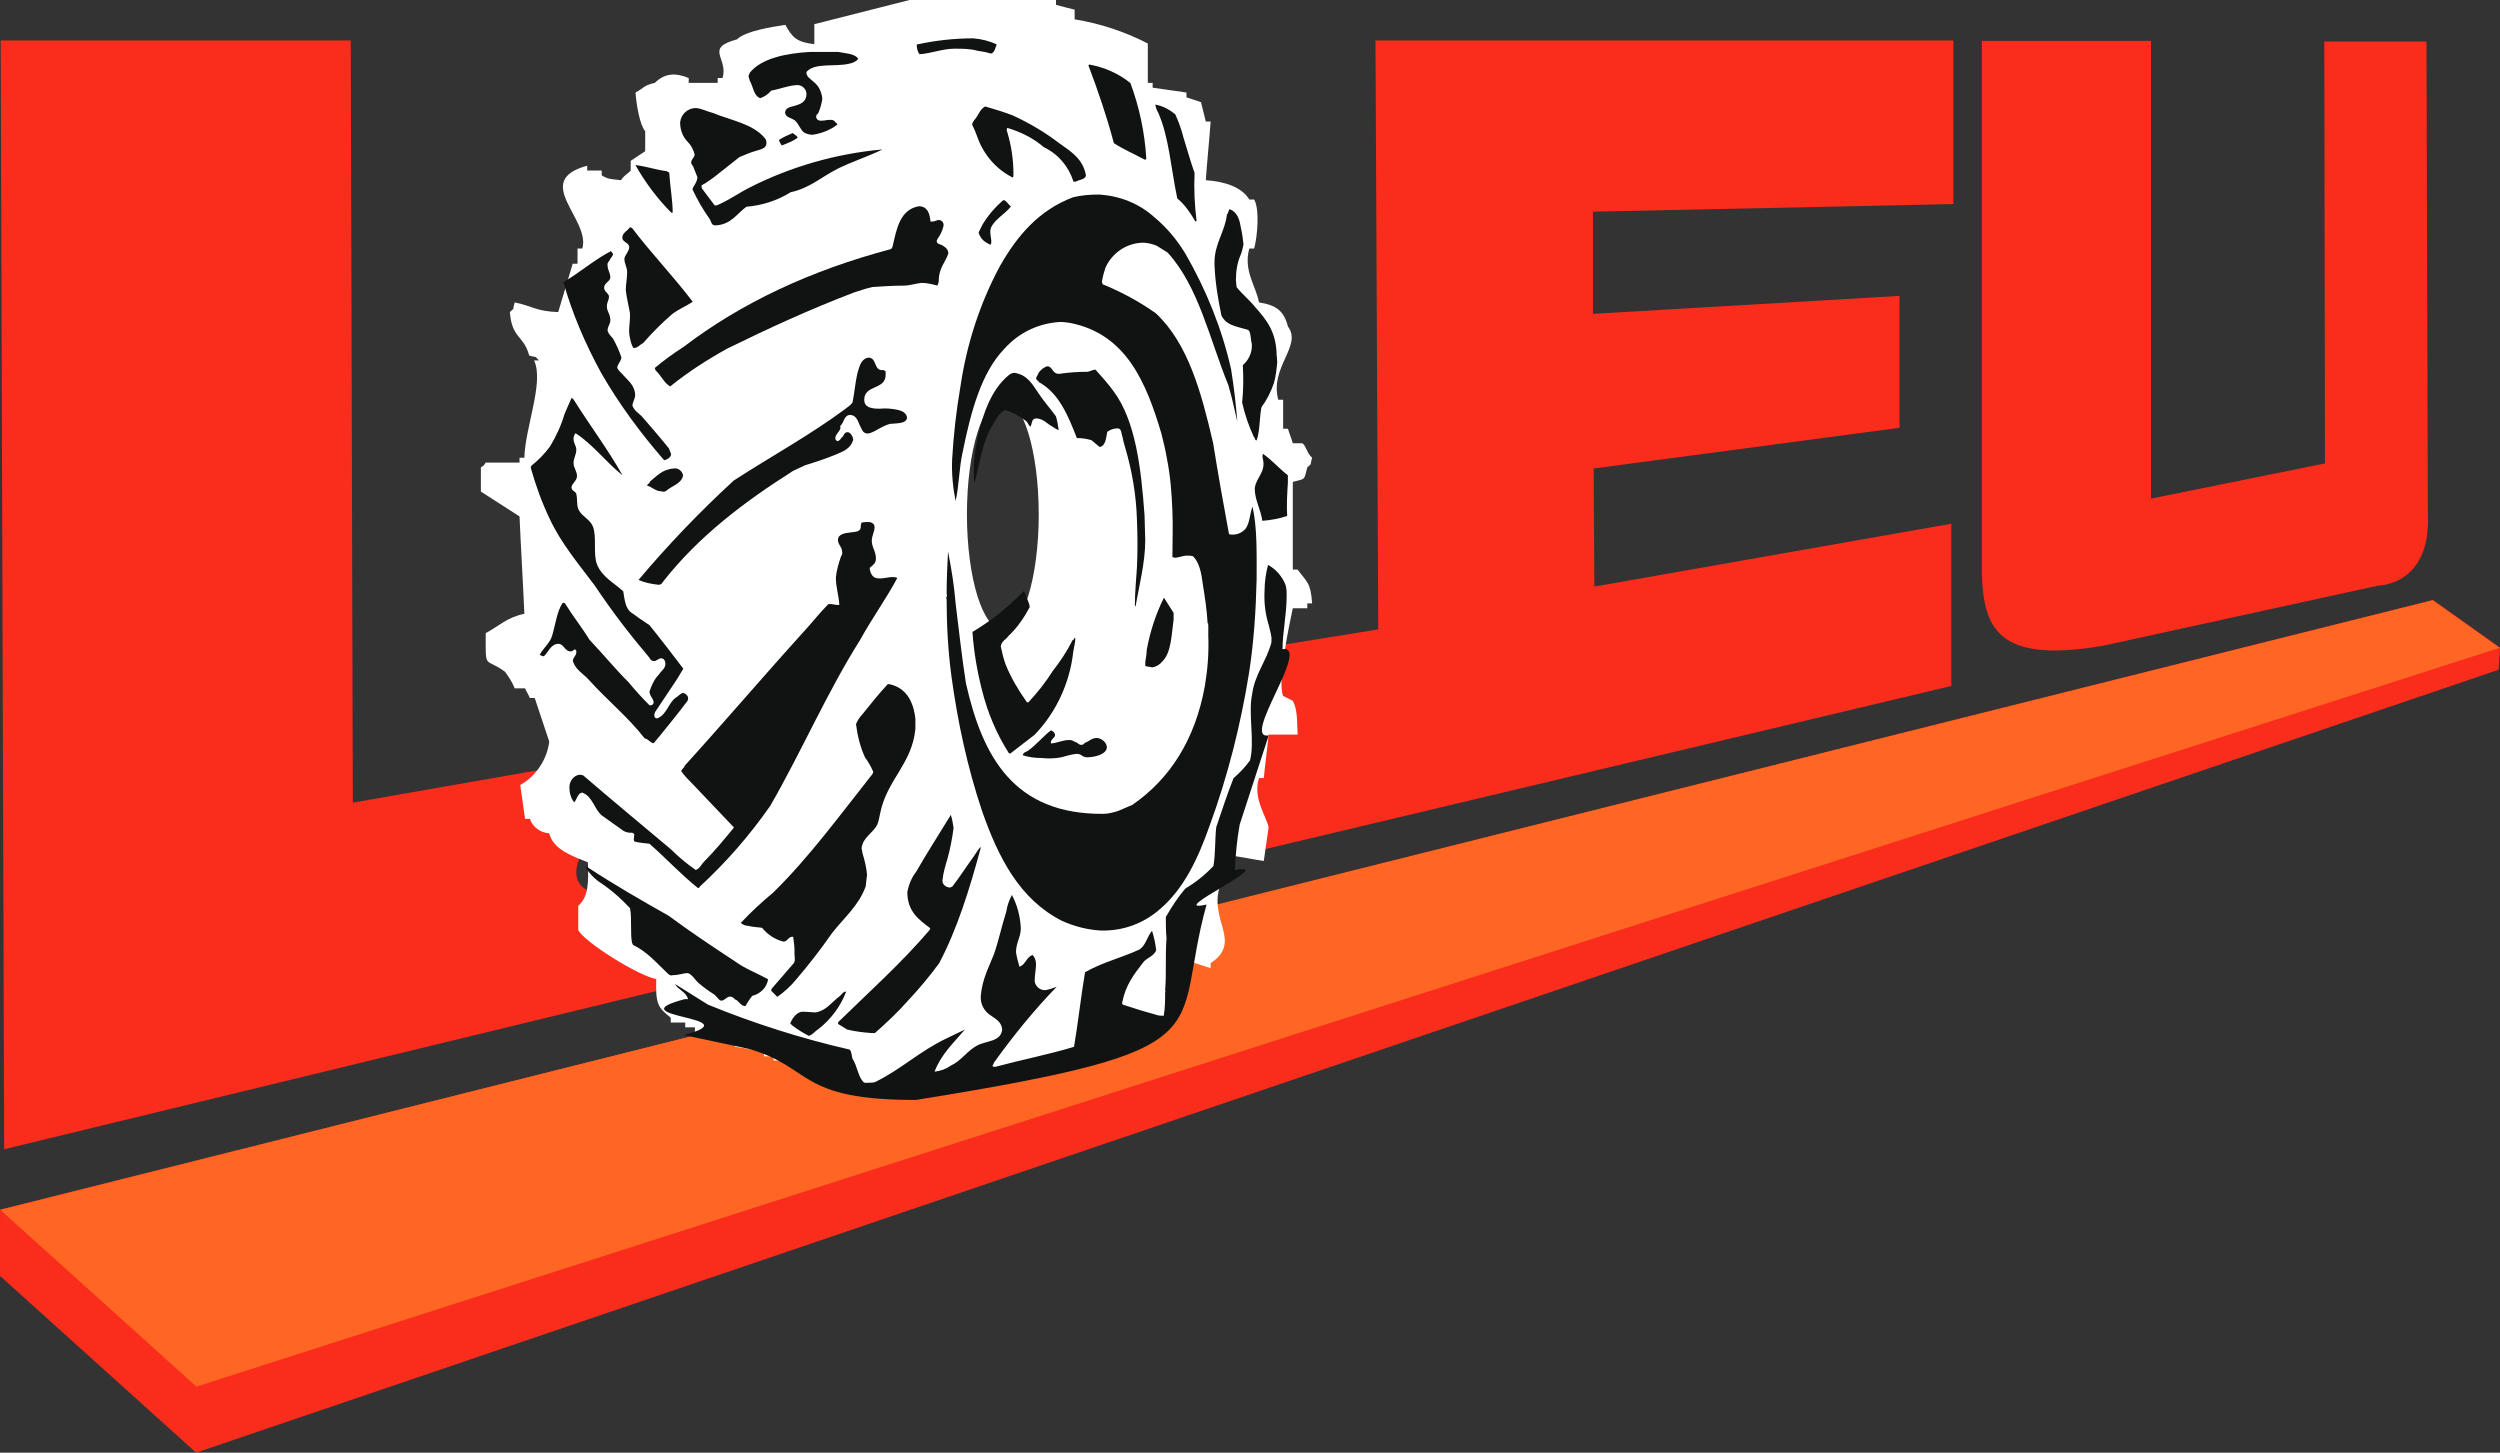 <?xml version="1.0" encoding="utf-8"?>
<!-- Generator: Adobe Illustrator 25.0.0, SVG Export Plug-In . SVG Version: 6.00 Build 0)  -->
<svg version="1.1" id="Ebene_1" xmlns="http://www.w3.org/2000/svg" xmlns:xlink="http://www.w3.org/1999/xlink" x="0px" y="0px"
	 viewBox="0 0 362.1 210.4" style="enable-background:new 0 0 362.1 210.4;" xml:space="preserve">
<rect x="0" y="0" width="362.1" height="210.4" fill="#333333" stroke="none"/>
<style type="text/css">
	.st0{clip-path:url(#SVGID_2_);}
	.st1{fill:#FA2C1C;}
	.st2{fill:#FF6623;}
	.st3{fill-rule:evenodd;clip-rule:evenodd;fill:#FFFFFF;}
	.st4{fill:#111313;}
</style>
<g>
	<defs>
		<rect id="SVGID_1_" width="362.1" height="210.4"/>
	</defs>
	<clipPath id="SVGID_2_">
		<use xlink:href="#SVGID_1_"  style="overflow:visible;"/>
	</clipPath>
	<g class="st0">
		<g transform="translate(0.002 86.903)">
			<path class="st1" d="M28.4,123.5L0,97.9v-9.6l102.9-25.8c3.1,0.4,6.1,1.4,8.8,3c7.1,4.2,11.5,6.5,20.5,6
				c6.2-0.8,27.5-3.5,35.2-8.8c5.3-3.7,4.7-16.2,6-17.8L352.4,0l9.7,6.9l-0.2,3.2L28.4,123.5z"/>
		</g>
		<g transform="translate(0.103 5.857)">
			<path class="st1" d="M97.4,137.1L0.5,160.6L0,0h50.7l0.3,110.4l33.1-5.8c-6,5.2,1.4,8.3,1.8,9.2c-0.6,0.5-0.6,1.2-0.6,2.3
				c-2.1,2.5-2.9,5.7-0.3,7c6.1,1.5,2.4,7.9,8.4,11.2L97.4,137.1z"/>
		</g>
		<g transform="translate(0.045 86.936)">
			<path class="st2" d="M28.4,113.9L0,88.3l103.1-25.9c7.2,1.1,9.2,4.2,13.7,6.2c5.5,2.6,11.5,3.6,17.5,2.8
				c11.5-2.3,25.9-3.7,33-8.8c5.5-4,3.5-11.9,6-17.8L352.3,0l9.7,6.9L28.4,113.9z"/>
		</g>
		<g transform="translate(178.725 5.857)">
			<path class="st1" d="M0,118.2c0.6-5.1,3.3-14.2,4-17c-1-4.6,1.6-5.6,3-8.7c-3.8,0.2,0-3.7,0.3-5l13.6-2.2L20.5,0h83.7v23.7
				l-52.2,1.1v14.8l44.4-2.6v19.1L52.1,62l0.1,17.1l51.7-9.1v23.5L0,118.2z"/>
		</g>
		<g transform="translate(287.051 5.919)">
			<path class="st1" d="M64.4,0.1l0.2,68.4c0.5,10.4-7.2,10.4-7.2,10.4l-39.8,8.7C2,90.3,0.3,84.8,0,77.3V0l24.5,0v66.3l25.2-5.1
				L49.6,0.1H64.4z"/>
		</g>
		<g transform="translate(69.65 0)">
			<path class="st3" d="M75.6,57.8c-2.9,0-5.2,7.5-5.2,16.7s2.3,16.7,5.2,16.7s5.2-7.5,5.2-16.7S78.5,57.8,75.6,57.8 M86,1.4v1.4
				c3.7,0.6,7.3,1.8,10.6,3.5V12h0.7v0.7l4.9,0.7v0.7l2.1,0.7c0.2,0.9,0.5,1.9,0.7,2.8h0.7c-0.2,2.8-0.5,5.6-0.7,8.5
				c2.8,0.2,5.2,1,6.3,2.8h0.7c0.8,1.3,0.5,5.3,0,7.1h-0.7c-0.9,3.2,1,5.5,1.4,7.8c2.5,0.4,3.6,1.2,4.2,3.5
				c2.1,2.8-2.7,5.9-1.4,10.6h0.7v4.2h0.7c0.2,0.7,0.5,1.4,0.7,2.1h1.4c0.6,0.5,0.6,1.4,1.4,2.1c-0.4,1.4,0.1,0.6-0.7,1.4
				c-0.5,1.9-0.2,1.6-2.1,2.1v12.7h0.7c1.3,1.8,1.9,1.8,2.1,4.9h-0.7v0.7h-2.1c-0.4,1.9-2.3,10.6-1.4,12.7l1.4,0.7
				c0.7,1.3,0.6,2.9,0.7,4.9h-4.2c-0.2,2.1-0.5,4.2-0.7,6.3h-0.7c-0.9,2.9,1,5.4,1.4,7.1c-0.2,1.6-0.5,3.3-0.7,4.9
				c-1.4-0.2-2.8-0.5-4.2-0.7c-0.6,0.8,0.1,0.1-0.7,0.7c-0.2,1.2-0.5,2.3-0.7,3.5h-0.7c-1.8,5,3.3,8.2-1.4,11.3v0.7
				c-0.8-0.1-4-1.7-5.6-0.7v0.7c-1.3,1.4-0.8,5.9-0.7,8.5c-2,1.2-1.9,2.4-4.9,2.8v-0.7l-4.2-0.7c0,2.4-1.5,1.3-1.9,3
				c-2.7,1.6-1.6,1.9-6.4,1.9c-1.6,1.5-13.6,2.8-17.1,2.8c-7-0.1-14-1.6-20.4-4.2h-2.1V153h-1.4v-0.7l-4.2-0.7v-0.7h-1.4v-0.7h-2.1
				v-0.7H31v-0.7h-1.4v-0.7h-2.1v-0.7c-1.9-1.5-2.2-2-2.1-5.6c-2.5-0.4-10.5-5.4-11.3-7.1v-3.5c1.5-1.3,1.5-3.4,1.4-6.3
				c-2.2-0.9-5-1.8-5.6-4.2c-1.3-0.1-2.4-0.9-2.8-2.1H6.4c-0.2-1.6-0.5-3.3-0.7-4.9c2.3-1.3,3.9-3.7,4.2-6.3
				c-0.7-2.1-1.4-4.2-2.1-6.3H7.1c-0.2-0.5-0.5-0.9-0.7-1.4H4.9C4.5,98.7,4,98,3.5,97.3c-3-2.2-2.8-0.1-2.8-5.6
				c1.9-1,3.1-2.3,5.6-2.8c-0.2-4.7-0.5-9.4-0.7-14.1L0,71.2v-3.5c0.8-0.6,0.1,0.1,0.7-0.7h4.9v-0.7h0.7c0.1-4.4,2.9-11,1.4-14.1
				h0.7c-0.8-0.8,0-0.3-1.4-0.7c-0.8-3-2.5-2.4-2.8-6.3c0.8-0.8,0.3,0,0.7-1.4c2.5,0.5,3.1,1.3,6.3,1.4l2.1-7h0.7V36h0.7
				c1.2-4.3-7.4-9.8,0.7-12v0.7h2.1v0.7c1,0.6,1.2,0.5,2.8,0.7c0.5-0.8,1.1-1,1.4-1.4v-1.4l2.1-1.4V19c-0.8-0.9-1.3-4-1.4-5.6
				c1.3-0.7,1.1-1,2.8-1.4c1.4-1.4,3-1.5,4.9-0.7V12h4.2v-0.7h0.7c0.9-2.9-2.7-4.3,2.1-5.6c1.2-1.2,5-1.8,7-2.1
				c1,1.8,1.6,2.5,4.2,2.8V3.5L62.1,0h21.2v0.7C84.1,0.9,85.1,1.2,86,1.4"/>
		</g>
		<g transform="translate(96.159 81.919)">
			<path class="st4" d="M36.5,77.4c-17.3,0-14.8-4.7-24.2-7.4l-9.4-2C13,65.3-7.2,65.5,3,62.8h0.5c-0.3-1.1-1.4-1.3-1.9-2.2l4.8,3
				c6.6,2.7,13.5,4.9,20.5,6.5c0.3,0.3,0.3,0.9,0.4,1.3c0.7,1,0.8,2.6,1.6,3.4c0.2,0.2,0.5,0.1,0.8,0.1c0.3,0,0.6,0,0.9-0.1
				c3.7-1.8,6.5-4.5,10.3-6.3l2.7-1.3c-1.6,1.9-3.4,3.5-4.4,6.1c0.9-0.1,1.7-0.4,2.4-0.9c1.5-0.7,2.4-2.2,3.8-2.9
				c1.3-0.7,3.4-0.5,3.6-2.3c-0.1-1.1-0.9-1.5-1.6-2c-1-0.6-1.6-1.7-1.5-2.9c0.2-2.4,1.2-4.2,1.9-6c0.7-2,1.1-4,1.8-6.2
				c0.1-0.8,0.4-1.6,0.8-2.4c0.8,1.5,1.2,3.1,1.3,4.8c0,1.3-0.7,2.1-0.7,3.5c0.1,0.7,0.3,1.4,0.5,2.1c0.9-0.3,1-1.4,1.9-1.7
				c0.3,0.3,0.5,0.8,0.5,1.3c0,0.8-0.2,1.6-0.2,2.5c0.1,0.7,0.7,1.3,1.5,1.3c0.6-0.1,1.2-0.3,1.7-0.5c-3.3,3.4-6.3,7.1-9.1,11
				c0,0.2-0.2,0.3-0.2,0.5c0.1,0.1,0.3,0.1,0.4,0.1c3.7-1,7.8-1.8,11.4-2.9c0.6-3.5,1-7.3,1.6-10.8c2.4-1.4,5.3-2.1,7.9-3.3
				c0.9-0.6,1.1-1.9,1.8-2.7c0.3,0.9,0.5,1.9,0.6,2.8c-0.3,0.9-1.4,1.1-1.9,1.8c-1.3,1.7-2.5,3.2-3,5.7c-0.1,0.2,0,0.3,0.1,0.4
				c1.5,0.5,3.1,1,4.6,1.4c0.4,0.2,0.9,0.2,1.3,0.2c0.2-1.2,0.2-2.3,0.2-3.5c0.2,0,0,0,0-0.2c0.2-2.5,0-5,0.2-7.5
				c-0.1-1-0.1-2.1-0.1-3.1c0.8-1.4,1.7-2.8,2.8-4.1c1.5-0.9,2.9-2,4.1-3.3c0.3-1.8,0.2-3.8,0.4-5.6c0.8-2.4,1.6-4.8,2.5-7.1
				c0.9-0.8,1.7-1.6,2.4-2.6c0.7-2.9-0.3-6.6,0.3-9.6c0.4-2.9,2.1-4.8,2.8-7.5v-0.7c-0.1-0.7-0.3-1.3-0.4-1.8
				c-0.5-1.6-0.7-3.3-0.6-5c0-1.3,0.2-2.5,0.5-3.7c1.1,0.6,2,1.6,2.5,2.8c0.2,0.5,0.2,1.1,0.2,1.7c0,2.7-0.6,5.3-0.6,7.7
				c4.2-0.6-6.1,13.2-2,12.5l-4.2,12.9c-0.4,2.2-0.6,4.4-0.7,6.6c6.6-1.3-10.5,6.4-4.1,5C73.3,68.1,82.5,70,36.5,77.4"/>
		</g>
		<g transform="translate(181.735 65.737)">
			<path class="st4" d="M4.8,4.2C4.7,5.8,4.6,7.4,4.7,9C3.5,9.4,2.3,9.6,1.1,9.7C0.9,8.1,0,6.7,0,5c0.2-1.6,1.6-2.3,1.2-4.2
				C1.1,0.5,1.1,0.2,1.2,0c1.3,0.9,2.3,2.1,3.6,3.1L4.8,4.2z"/>
		</g>
		<g transform="translate(175.909 30.29)">
			<path class="st4" d="M3.1,10.3l0.1,1c0.8,1,1.9,1.9,2.7,2.9C7.5,16,9,17.8,9,21.3C9.1,21.3,9,22,9.1,22c-0.1,1.1-0.2,2.2-0.5,3.2
				c-0.4,1.2-1,2.4-1.8,3.5c-0.3,1.5-0.2,3.4-0.7,4.8c-0.3,0-0.2-0.4-0.4-0.5C5,31.5,4.4,29.8,4,28c0.2-1.8,0.2-3.6,0.1-5.4
				c0.9-0.8,1.4-1.9,1.3-3.1c-0.2-0.7-0.1-1.6-0.5-2c-1.3-0.4-2.8-0.6-3.5-1.5c-0.2-0.2-0.3-0.4-0.4-0.6C0.5,13,0.1,10.6,0,8.1
				c0-0.1,0-0.3,0-0.4C0,5,1.5,3.3,1.8,0.8C2,0.6,2,0.2,2.2,0c1,0.4,1.4,1.3,1.6,2.6C4,3.4,4.1,4.3,4.2,5.1c-0.1,0.5-0.2,1-0.4,1.5
				C3.3,7.7,3.1,9,3.1,10.3"/>
		</g>
		<g transform="translate(137.11 28.176)">
			<path class="st4" d="M44.9,55.7L44.9,55.7c-0.1,4.5-0.4,9.1-1.1,13.6c-1.2,7.5-3.1,15-5.7,22.1c-1.7,4.8-3.7,9.1-7.2,12.1
				c-2.4,2.1-5.4,3.2-8.6,3.1c-1.9-0.1-3.8-0.6-5.6-1.4c-6.1-3.1-9.2-9.1-11.6-16c-2.1-6.3-3.5-12.8-4.4-19.4
				C0.2,66.1,0,62.3,0,58.6c-0.2-0.1,0.2-0.6,0-0.7c0-2.1,0.1-4.3,0.2-6.2c0.5,2.5,0.9,5,1.1,7.5c0.5,4,0.9,7.8,1.5,11.6
				c2.4,10.6,6.9,19,19.9,18.9c0.7,0,1.4-0.2,2.1-0.4l2.1-0.9c5.5-3.8,9.1-9.5,10.5-17.2c0.4-2.4,0.6-4.8,0.5-7.3c0-0.5,0-1.1,0-1.6
				c-0.1,0.1,0.1-0.2-0.1-0.2c-0.1-1.9-0.4-3.8-0.7-5.7c-0.2-1.6-0.5-3.1-1.4-4c-0.3-0.1-0.6-0.1-0.9-0.1c-0.6,0-1.2,0.3-1.7,0.3
				c-0.3,0-0.3-0.1-0.4-0.1c0-2.2,0.1-4.4,0-6.7c-0.1-2.6-0.3-5.1-0.8-7.6c-0.2-1.2-0.5-2.4-0.8-3.6c-2.2-7.4-5.1-14.4-13.2-16
				c-0.7-0.1-1.3-0.2-2-0.1c-2.9,0.3-5.5,1.6-7.5,3.8C5,25.8,3.5,31.5,2.3,37.4c-0.5,2.3-0.5,4.8-1,7c-0.4-2-0.6-4.1-0.5-6.1
				c0.2-3.5,0.6-7,1.2-10.5c0.9-6.1,2.8-12,5.7-17.4c2.5-4.4,5.6-8.1,10.6-10C19.5,0.1,20.8,0,22.1,0c3,0.2,5.8,1.3,8,3.3
				c1.8,1.5,3.3,3.3,4.5,5.3c3,5.2,5.3,10.9,6.6,16.7c0.4,2.5,0.7,5,0.9,7.6c-0.4-1.8-0.8-3.6-1.3-5.3C38.1,21,36.5,13.3,32,8.4
				l-1.6-1C29.6,7.1,28.8,6.9,28,7c-2.2,0.2-4.1,1.6-5,3.6c-0.2,0.6-0.4,1.3-0.5,2c0,0.2,0.1,0.3,0.1,0.4c2.7,1.1,5.3,2.5,7.7,4.2
				c4.7,4.4,6.6,11.5,8.3,18.8c0.7,4.4,1.5,8.9,2.3,13.2c0.9,0.2,1.8-0.1,2.4-0.8c0.6-0.8,0.6-2.1,1-3.2
				C45,48.2,44.9,52.1,44.9,55.7"/>
		</g>
		<g transform="translate(167.319 15.144)">
			<path class="st4" d="M0,0c1.1,0.2,2,0.7,2.9,1.4c0.5,1.1,0.9,2.2,1.2,3.4c0.5,1.6,1,3.4,1.6,5.1c-0.1,2.3,0,4.7,0.3,7H5.8
				c-0.7-1.2-1.5-2.4-2.6-3.3c-0.9-4.2-1.2-9-2.8-12.5C0.2,0.8,0.1,0.4,0,0"/>
		</g>
		<g transform="translate(165.885 86.569)">
			<path class="st4" d="M4.1,3.2C3.8,5.2,3.8,7.9,2.5,9.2C2.1,9.7,1.6,10,1,10.1C0.7,10,0.3,10,0,9.9C0,9.7,0,9.5,0,9.3
				c0.1-0.6,0.2-1.2,0.2-1.7C0.7,4.9,1.5,2.4,2.7,0l1.4,2.2L4.1,3.2z"/>
		</g>
		<g transform="translate(157.633 9.339)">
			<path class="st4" d="M0,0.1c0.1,0,0.1,0,0.1-0.1c2.2,0.4,4.3,1.3,6,2.7c1.3,3.5,2.1,7.3,2.3,11c-0.1,0-0.1,0.1-0.2,0.1
				c-1.5-0.8-3.1-1.5-4.5-2.4C2.7,7.6,1.4,3.8,0,0.1"/>
		</g>
		<g transform="translate(150.077 53.048)">
			<path class="st4" d="M15.8,25.2c0,3.3-0.9,6.6-1.4,9.6c-0.1-0.1-0.1-0.2-0.1-0.3c0-1.7,0.2-3.8,0.3-5.4c0.1-2.3,0.1-4.4,0-6.8
				c-0.1-3.6-0.7-7.1-1.7-10.5c-0.2-0.6-0.3-1.1-0.4-1.6c-0.2-0.5-0.1-1.2-0.7-1.2c-0.6,0-1.1,0.2-1.5,0.5c-0.2,0.9-0.2,2-1.1,2.2
				C8.8,11.4,8.4,11,8,10.7c-0.7-0.2-1.4-0.3-2.1-0.3C4.6,7.1,3.3,3.9,0.4,2.3C0.3,2,0,2.1,0,1.7c0.1-0.2,0.1-0.3,0.2-0.4
				C0.4,0.7,1,0.2,1.6,0c0.8,0,0.7,1.1,1.7,1.1c1.5-0.2,2.6-0.3,4.2-0.3l0.9-0.3h0.2c0.9,1,1.8,2,2.6,3.1c3.2,4.3,4,11.1,4.5,18
				L15.8,25.2z"/>
		</g>
		<g transform="translate(148.121 105.786)">
			<path class="st4" d="M12.2,2.4c0,1.1-1.8,1.5-2.9,1.5c-0.7,0-0.7-0.5-1.5-0.5C7,3.5,6.3,3.7,5.6,3.9c-1,0.2-2,0.2-2.9,0.1
				C1.8,4,0.9,3.9,0,3.6C0.1,3.2,0.5,3.1,0.7,3C2,2.1,2.9,0.9,4.1,0c0.3,0.1,0.5,0.3,0.6,0.6c0,0.6-0.7,0.6-0.6,1.3
				c1.1-0.1,1.6-0.5,2.7-0.5c0.5,0,0.7,0.3,1.1,0.4C8.1,2,8.3,2.1,8.5,2.1C8.7,2.1,8.9,2,9,1.8c0.7-0.2,0.9-0.7,1.8-0.7
				C11.5,1.2,12.1,1.7,12.2,2.4"/>
		</g>
		<g transform="translate(140.789 15.42)">
			<path class="st4" d="M16.5,10c-0.1,0.6-1,0.6-1.5,0.9c-0.1,0.1-0.1-0.1-0.3,0c-0.7-2.2-2.2-4-4.3-5C8.9,4.6,7.1,3.7,5.1,3.1
				C5,3.3,5,3.5,5.1,3.7c0.6,2,0.9,4,0.9,6.1c0,0.2,0,0.4-0.1,0.5C3.5,9.1,1.7,7,0.8,4.5C0.6,3.9,0.3,3.2,0,2.6
				C0.1,2.3,0.2,2.2,0.3,2c0.6-0.6,0.8-1.6,1.6-2c1.4,0.4,2.7,0.8,4,1.3c2.4,1.1,4.6,2.4,6.7,4C14.3,6.5,16.1,7.6,16.5,10"/>
		</g>
		<g transform="translate(140.849 85.627)">
			<path class="st4" d="M14.9,6.8c0,0.7-0.2,1.3-0.3,2c-0.5,4.5-2.5,8.8-5.6,12l-3.5,2.7H5.3c-1.8-2.8-3.1-5.9-3.9-9.1
				C0.7,11.7,0.2,8.8,0,5.9C2.7,4.3,5.2,2.3,7.4,0c0.1,0.1,0.1,0.2,0.2,0.2C7.8,1,8.2,1.5,8.3,2.3c-0.8,1.5-1.8,3-3.1,4.2
				C4.9,7,4.2,7.2,4.1,8c0.2,0.9,0.4,1.8,0.7,2.6c0.8,2,1.9,3.8,3.1,5.5h0.2c1.3-1.4,2.5-2.9,3.5-4.5c1.1-1.4,2.1-2.9,2.9-4.5
				C14.8,7,14.7,6.7,14.9,6.8"/>
		</g>
		<g transform="translate(141.046 54)">
			<path class="st4" d="M5.9,0c1.9,0.3,2.6,1.7,3.5,3c0.8,1.2,1.7,2.2,2.5,3.3c0.2,0.7,0.3,1.3,0.4,2c-0.3-0.1-0.6-0.3-0.9-0.5
				c-0.8-0.4-1.2-1.1-2.3-1.2c-0.8,0-0.6,0.7-0.9,1.2C7.9,7.6,7.9,7.3,7.6,7c-0.9-0.7-2-1.3-3.1-1.6C3.7,5.8,3.3,6.6,2.9,7.3
				c-1.6,2.3-2,5.7-2.8,8.7C0,15.5,0,14.9,0,14.3c0-1.2,0.1-2.4,0.3-3.6c0.8-4.2,2-8.1,4.8-10.4C5.4,0.1,5.6,0,5.9,0"/>
		</g>
		<g transform="translate(141.735 28.978)">
			<path class="st4" d="M4.7,0.9C3.9,2,2.4,2.7,1.8,4C1.5,4.8,2,5.7,1.8,6.4c-0.2,0.1-0.3,0-0.4-0.1C0.7,6,0.2,5.4,0,4.7
				c0.2-0.4,0.4-0.8,0.6-1.2C1.4,2.2,2.4,1,3.6,0C4,0,4.4,0.8,4.7,0.9"/>
		</g>
		<g transform="translate(132.779 5.552)">
			<path class="st4" d="M11.6,0.9c-0.2,0.3-0.3,1.3-0.9,1.3C10.1,2,9.5,1.9,8.8,1.8C7.7,1.5,6.6,1.5,5.5,1.5c-1.8,0-3.4,0.7-5.1,0.8
				C0.1,1.9,0,1.4,0,0.9C2.7,0.3,5.5,0,8.2,0C9.4,0.1,10.6,0.4,11.6,0.9"/>
		</g>
		<g transform="translate(121.418 117.929)">
			<path class="st4" d="M20.6,4.7C20.6,4.8,20.6,5,20.6,5c-1.6,5.9-3.4,11.7-6,16.6c-1.4,1.9-2.9,3.7-4.5,5.4
				c-1.5,1.7-3.1,3.2-4.8,4.7H4.8c-1.2-0.1-2.2-0.2-3.5-0.5L0,30.4c-0.1-0.2,0-0.2,0-0.3c4.5-4.4,9.1-8.5,13.2-13.3
				c0.1-0.1,0.1-0.2,0.1-0.3c-1.6-1.2-3.3-2.4-3.3-5.2c0.2-1.1,0.6-2.1,1.3-3c1.6-2.8,3.3-5.4,5-8.2c0.2,0.6,0.3,1.2,0.4,1.9
				c-0.2,1.5-0.5,3.1-0.9,4.5c-0.3,1-0.6,2-0.7,3c-0.1,0.5,0.3,1,0.9,1.1c0,0,0,0,0,0c0.3,0.1,0.3-0.1,0.5-0.1
				c1.1-1.4,2.1-3,3.2-4.5C20,5.5,20.3,5.1,20.6,4.7"/>
		</g>
		<g transform="translate(94.869 29.872)">
			<path class="st4" d="M42.5,6.8c-0.4,1.3-1.4,2.1-1.4,4c0,0.2-0.1,0.5-0.2,0.7c-0.7-0.2-1.5-0.4-2.3-0.4c-0.9,0.1-1.7,0.4-2.6,0.4
				c-1.5,0-3,0.1-4.5,0.2c-0.9,0.2-1.8,0.5-2.7,0.8c-6.3,2.4-12.4,5.2-18.3,8.1c-2.9,1.6-5.7,3.4-8.3,5.5c-0.9-0.5-1.3-1.6-2.1-2.3
				c0-0.2-0.2-0.2-0.1-0.4c1.3-1.1,2.7-2.1,4.1-3C12.5,14,22.5,9.3,34.2,6.2l0.2-0.3C35,3.2,35.5,0.5,38.2,0c1.3,0,1.6,1.1,1.7,2.2
				C40.5,2.3,40.7,2,41.1,2c0.4,0,0.7,0.3,0.7,0.7c0,0,0,0,0,0.1c-0.1,0.5-0.3,1-0.6,1.5c-0.1,0.2-0.3,0.4-0.4,0.7
				c0,0.5,0.5,0.5,0.7,0.6C42,5.9,42.4,6.1,42.5,6.8"/>
		</g>
		<g transform="translate(107.284 99.088)">
			<path class="st4" d="M25.3,6.5c-0.5,5.1-4.1,7.3-5.1,12.2c-0.1,0.5-0.2,1.1-0.4,1.6c-0.6,1.3-2.1,1.8-2.3,3.5
				c0.1,0.3,0.1,0.6,0.2,0.9c0.3,1,0.5,1.9,0.6,2.9l-0.2,1.7c-1,2.8-3.2,4.6-4.9,6.8c-1.6,2.3-3.3,4.5-5.1,6.6
				c-0.8,1-1.8,1.9-2.8,2.6l-0.9-0.9c0-0.1,0.1-0.2,0.1-0.3l3.2-3.7c0.3-0.4,0-1.4,0.1-1.6c0-0.6-0.1-1.6-0.2-2.2
				c-0.7-0.1-0.8,0.7-1.4,0.7C5,37,3.9,36.3,3.1,35.3C2.5,35.2,1.8,35.2,1,35c-0.4,0-0.7-0.2-1-0.4c1.5-1.6,3-3,4.7-4.4
				c5.3-5.2,9.8-11.4,14.4-17.2c0-0.1,0.1-0.2,0.1-0.3c-0.3-0.7-0.7-1.4-1.2-2.1c-0.7-1.5-1.1-3.2-1.3-4.8c0.2-0.5,0.5-1,0.9-1.4
				c1.2-1.5,2.4-3,3.7-4.4c0.1,0.1,0.2-0.1,0.2,0C23.9,0.5,25,2.4,25.3,5L25.3,6.5z"/>
		</g>
		<g transform="translate(92.479 51.797)">
			<path class="st4" d="M38.9,8.7c-0.1,0.9-1.5,0.8-2.5,0.9c-0.7,0.2-1.4,0.6-2.1,1c-0.4,0.2-0.8,0.4-1.2,0.4
				c-0.6-0.1-0.7-0.5-0.9-0.9c-0.4-0.7-0.5-1.7-1.5-1.8c-1,0-0.9,1.2-1.5,1.6c0.3,0.6-0.7,1.1-0.7,1.8c0,0.2,0.2,0.4,0.4,0.4
				c0.2-0.1,0.4-0.3,0.5-0.5c0.4-0.2,0.3-0.8,0.9-0.8c0.4,0,0.8,0.7,0.8,1.1c-0.3,1.1-1.2,1.6-2.2,2c-1.6,0.7-3.2,1.2-4.8,1.7
				l-1.7,0.8c-7.1,4.5-13.7,9.5-18.8,16c-0.2,0.3-0.3,0.5-0.7,0.5c-1-0.1-2-0.3-2.9-0.7c4.3-5.1,8.9-9.9,13.8-14.4
				c5.4-3.5,11.1-6.6,16.2-10.4c0.4-0.3,0.7-0.5,1-0.9c0.3-1.5,0.4-2.9,0.7-4.2C32,1.3,32.2,0.2,33.3,0c1.3,0,0.7,2,2.2,1.8
				c0.1,0.1,0.2,0.1,0.3,0.2v0.5c0,2.2-3.1,1.4-3.1,3.6c0,1.1,1,1.3,2.2,1.3c1-0.1,1.9,0,2.8,0.2C38.4,7.8,38.8,8.1,38.9,8.7"/>
		</g>
		<g transform="translate(82.469 75.608)">
			<path class="st4" d="M47.5,8.1c-1.6,3-3.7,5.9-5.4,9c-4.8,7.6-8.5,16.2-13,24c-3,4.3-6.4,8.2-10.2,11.7C18.8,53,18.8,53,18.6,53
				c-2.5-2-4.6-4.3-7-6.4c-0.7-0.1-1.3-0.1-2.1-0.3c-0.3-0.1-0.1-0.7-0.1-1.1l-0.3-0.2c-1.2,0.1-1.6-0.6-2.3-1
				c-0.7-0.5-1.4-1-2.1-1.5c-1.1-0.9-1.3-2.7-2.8-3.3c-0.7,0-0.8,1-1.2,1.4C0.2,40,0,39.2,0,38.4c0-0.9,0.7-1.8,1.6-1.8L2,36.7
				c4.2,3.6,8.4,7.1,12.7,10.7c1.1,1.1,2.3,2.1,3.6,3c0.6-0.2,0.8-0.8,1.2-1.2c1.5-1.5,2.9-3.2,4.3-4.9c0-0.1,0-0.2-0.1-0.2
				l-5.8-6.1c-0.6-0.6-1.2-1.2-1.7-1.9c0.1-0.4,0.4-0.4,0.5-0.8c5.9-6.5,11.6-13.2,17.5-19.7c1.1-1.2,2.1-2.5,3.3-3.7
				c0.6-0.1,1.1,0.2,1.6,0.1c-0.1-1.5-0.5-2.5-0.5-4c0.1-1,0.4-2,0.7-2.9c0.1-0.3,0.3-0.4,0.2-0.8c0-0.7-0.6-1-0.6-1.7
				c0-0.9,1.1-1,1.9-1.1c0.8-0.1,1.5-0.1,1.4-1c0.1,0,0-0.3,0.1-0.4C42.7,0,43,0,43.3,0c0.5,0,0.9,0.3,0.9,0.7c0,0,0,0,0,0.1
				c0,0.6-0.4,1.2-0.4,1.9c0,1,0.6,1.5,0.6,2.6c0,0.6-0.3,0.8-0.6,1.1c-0.1,0.1-0.3,0.1-0.3,0.4c0.1,0.6,0.4,1.2,0.9,1.3
				C45.4,8.4,46.6,7.7,47.5,8.1"/>
		</g>
		<g transform="translate(98.509 15.646)">
			<path class="st4" d="M29.3,6c-2,1-4.5,1.8-6.5,2.8c-2.2,1.1-4,2.8-6.8,3.4c-1.9,1.2-4.1,1.9-6.4,2.1c-1.4,1-2.2,2.6-4.5,2.7
				c-0.6,0-0.6-0.6-0.8-0.9c-1-1.4-1.8-2.8-2.5-4.3c0-0.4,0.7-1,0.7-1.8C2.3,9.5,2.1,9,1.9,8.5C1.8,8.3,1.6,8.1,1.6,7.9
				c0-0.5,0.5-0.7,0.5-1.2C1.9,6,1.6,5.4,1.1,4.9C0.4,4.2,0,3.2,0,2.1C0.1,0.9,1.1,0,2.3,0c0.9,0.1,1.6,0.5,2.4,0.7
				c2.7,1.1,5.9,1.6,7.6,3.7c0.2,0.2,0.2,0.5,0.2,0.8C12.4,5.9,11.6,6,11,6.2c-0.8,0.2-1.6,0.6-2.4,0.9l-3.8,3
				c-0.6,0.4-1.1,0.8-1.7,1.1c0,0.2,0,0.4,0.1,0.5l1.8,2.4h0.3c1.7-0.7,3.2-1.8,4.8-2.6C16,8.5,22.6,6.6,29.3,6"/>
		</g>
		<g transform="translate(108.407 7.522)">
			<path class="st4" d="M15.9,1c-0.3,0.4-0.8,0.6-1.3,0.7c-2,0.5-5-0.2-6.2,1.2v0.2C8.5,3.7,9,3.9,9.4,4.3c0.8,0.6,1.2,1.5,1.3,2.5
				c-0.1,0.7-0.3,1.4-0.6,2.1C9.9,9,9.8,9.2,9.8,9.4c0.2,1.3,2.3-0.2,2.8,0.8c0.2,0.1,0.2,0.2,0.3,0.3c-1,0.8-2.3,1.3-3.6,1.5
				c-0.4,0-0.8-0.1-1.2-0.3c-0.6-0.4-0.8-1.3-1.4-1.8C6.1,9.5,5.4,9.5,5.3,8.8c0.1-0.9,1-0.8,1.7-1.1c0.7-0.2,1.4-0.6,1.4-1.6
				c0-0.7-0.6-1.3-1.3-1.3c0,0-0.1,0-0.1,0C5.6,4.9,4.5,5.4,3.3,5.6c-0.4,0.5-1,0.9-1.6,1.1C0.7,6.3,0.7,5,0.2,4.2L0,3.5L0.2,3
				c1.7-2.1,5.3-2.8,8.7-3h3.1c0.3,0,0.7,0,1,0C13.9,0.2,15.4,0.2,15.9,1"/>
		</g>
		<g transform="translate(114.459 143.636)">
			<path class="st4" d="M8.1,0c-0.8,2.1-2.2,4-4,5.4c-0.5,0.3-0.8,0.8-1.4,1C1.9,6,1.1,5.5,0.3,4.9C0.2,4.8,0.1,4.7,0,4.6
				c0.3-0.8,1-1.7,1.8-1.7C2.5,2.9,3.1,3,3.7,3C5.3,2.7,6,1.5,7.1,0.7C7.4,0.5,7.7-0.1,8.1,0"/>
		</g>
		<g transform="translate(112.816 19.27)">
			<path class="st4" d="M2,0c0.2,0.2,0.7,0.4,0.7,0.7C2,1.2,1.2,1.5,0.4,1.8C0.2,1.5,0.1,1.3,0,1C0.6,0.6,1.3,0.3,2,0"/>
		</g>
		<g transform="translate(84.754 125.543)">
			<path class="st4" d="M26.5,16.3c-0.2,1.2-1.1,2.1-2.3,2.4c-0.4,0.5-0.7,1-1,1.5c-0.8-0.1-0.9-0.8-1.5-1c-0.2-0.2-0.4-0.4-0.7-0.4
				c-0.5,0-0.8,0.6-1.3,0.6c-0.4-0.1-0.6-0.6-1-0.9c-0.8-0.5-1.5-1-2.2-1.6c-0.6-0.5-0.9-1.2-1.6-1.5c-0.7,0-1.3,0.3-2.2,0.3
				c-0.3,0.1-0.5,0-0.7-0.2c-1.6-1.5-3-3.2-5.1-4.2c0-0.1,0-0.2-0.1-0.2C6.5,9.6,6.8,7.6,6.5,6C5.1,4.5,3.6,3.2,1.9,2.1
				C1.1,1.5,0.5,0.8,0,0c0.1-0.1,0.2,0.1,0.4,0.1c3.8,2.5,7.8,4.8,11.7,7c3.1,2.3,6.4,4.5,9.6,6.6C23.2,14.8,24.9,15.4,26.5,16.3"/>
		</g>
		<g transform="translate(90.137 32.91)">
			<path class="st4" d="M10.2,10.8c-0.9,0.6-2.1,1.1-3,1.8c-1.5,1.3-2.9,2.7-4.2,4.2c-0.5,0.2-0.7,0.7-1.4,0.7
				c-0.3-0.5-0.4-1-0.5-1.5c-0.3-1.1,0.1-2.4,0-3.6c-0.2-1.1-0.5-2.3-0.6-3.3c0-0.8,0.2-1.7,0.2-2.6c0-0.7-0.4-1.2-0.4-1.9
				C0.3,4.1,1,3.5,1,2.9c0-0.7-1-0.7-1-1.4c0-0.7,0.8-1,1.1-1.5c0.1,0,0.2,0.1,0.3,0.1C4.2,3.8,7.4,7.1,10.2,10.8"/>
		</g>
		<g transform="translate(76.773 57.651)">
			<path class="st4" d="M22.9,43.5c0,0.2-0.1,0.4-0.2,0.5c-1.2,1.6-2.5,3.2-3.8,4.8c-0.3,0.4-0.7,0.8-1,1.2
				c-0.6-0.1-0.7-0.6-1.3-0.7c-2.4-3.1-5.5-5.6-8.1-8.5c-0.8-0.9-1.9-1.4-2.3-2.7c0-0.6,0.5-0.7,0.5-1.3c0-0.2,0-0.3-0.2-0.4
				c-0.3,0.1-0.3,0.3-0.6,0.3c-0.9,0-1-1.1-1.8-1.1c-1.1,0-1.5,1.3-2.1,1.8c-0.2,0-0.4-0.1-0.6-0.2c0.5-1,1.5-1.7,1.8-2.8
				c0.5-1.7,0.7-3.5,1.5-4.7C5,29.6,5,29.7,5.1,29.8c1.1,1.8,2.4,3.4,3.5,5.2c1.9,2,3.7,4.2,5.7,6.2c0.9,1.1,1.9,2.2,3,3.3h0.2
				c0.2,0,0.4-0.2,0.4-0.4c0,0,0,0,0,0c0-0.6-0.6-0.9-0.6-1.6c0.3-0.9,0.7-1.8,1.4-2.5c0.3-0.5,0.9-0.8,0.9-1.5
				c0-0.4-0.2-0.8-0.6-0.8c-0.4,0-0.7,0.4-1,0.4c-0.5,0-0.6-0.3-0.8-0.6c-2.8-3.3-5.4-6.7-7.8-10.3c-2.3-3.1-4.9-6.1-6.6-9.8
				c-1.1-2.3-2-4.8-2.7-7.3c0-0.2,0.1-0.2,0.1-0.3C1.2,9,2.1,8.1,2.9,7C3.8,5.5,4.5,4,5,2.3L6,0c0.2,0,0.2,0.2,0.3,0.2
				c2.3,3.7,4.9,7.1,7.1,11C11,9.3,9.2,6.8,6.6,5.1C6.4,5.3,6.3,5.6,6.3,5.9c0,0.7,0.4,1,0.4,1.6c0,0.7-0.4,1.2-0.4,1.9
				c0,0.7,0.5,1.2,0.5,1.9c0,0.7-0.8,1.1-0.8,1.7c0.1,0.5,0.6,0.5,0.7,0.9c0.2,0.8,0,1.8,0.4,2.4c0.5,0.9,1.6,1.3,2,2.3
				c0.6,1.5,0,4,0.6,5.5c0.7,1.8,2.5,2.7,3.8,3.9c0.2,1.2,0.3,2.5,1.2,3.1c0.8,0.6,1.7,1.2,2.6,1.8c1.7,2.1,3.3,4.2,4.9,6.3
				c-0.3,0.5-0.6,1-0.9,1.5c-1.1,1.6-2.1,3.2-3.2,4.8c0,0.1-0.1,0.2-0.1,0.4c0,0.3,0.1,0.5,0.4,0.5c1.4-0.5,1.6-2.2,2.7-3
				c0.4-0.2,0.6-0.6,1.1-0.7C22.7,42.9,22.9,43.2,22.9,43.5"/>
		</g>
		<g transform="translate(93.737 67.853)">
			<path class="st4" d="M5.2,1C5,2.2,3.6,2.5,2.8,3.2C2.6,3.4,2.3,3.4,2,3.3c-0.8,0-1.4-0.7-2-0.8c0-0.3,0.4-0.3,0.4-0.6
				c1-0.8,1.8-1.8,3.5-1.9C4.5-0.1,5.1,0.4,5.2,1"/>
		</g>
		<g transform="translate(92.034 23.904)">
			<path class="st4" d="M0,0c1.6,0.2,3,0.7,4.6,0.9c0,0.1,0.2,0.1,0.3,0.2C5,3,5.4,5.1,5.4,6.9H5.2C3.2,4.9,1.4,2.5,0,0"/>
		</g>
		<g transform="translate(81.602 36.368)">
			<path class="st4" d="M15.6,29.4c0,0.5-0.6,0.8-1,0.9c-3.4-3.9-6.5-8.1-9.1-12.6C3.2,13.5,1.3,9.1,0,4.5C2.4,3.1,4.4,1.3,6.9,0
				c0,0.1,0.3,0.3,0.3,0.5C7.1,0.7,7,0.9,6.8,1.1C6.7,1.5,6.3,1.6,6.4,2.1c0,0.6,0.4,1.1,0.4,1.7S5.9,4.6,5.9,5.3
				c0,0.6,0.7,0.8,0.7,1.3c0,0.5-0.3,0.8-0.3,1.4c0,0.8,0.5,1.1,0.5,2c0,0.6-0.4,0.9-0.4,1.5c0.1,0.5,0.5,0.8,0.8,1.2
				c0.5,0.9,0.9,1.8,1.2,2.7c0,0.5-0.6,1-0.6,1.5C8,17.4,8.4,17.6,8.7,18c0.7,0.8,1.6,1.4,1.7,2.8c0,0.6-0.4,1.1-0.4,1.6
				c0.3,0.8,1,1.1,1.5,1.7c1.3,1.5,2.6,3,3.8,4.5L15.6,29.4z"/>
		</g>
	</g>
</g>
</svg>
